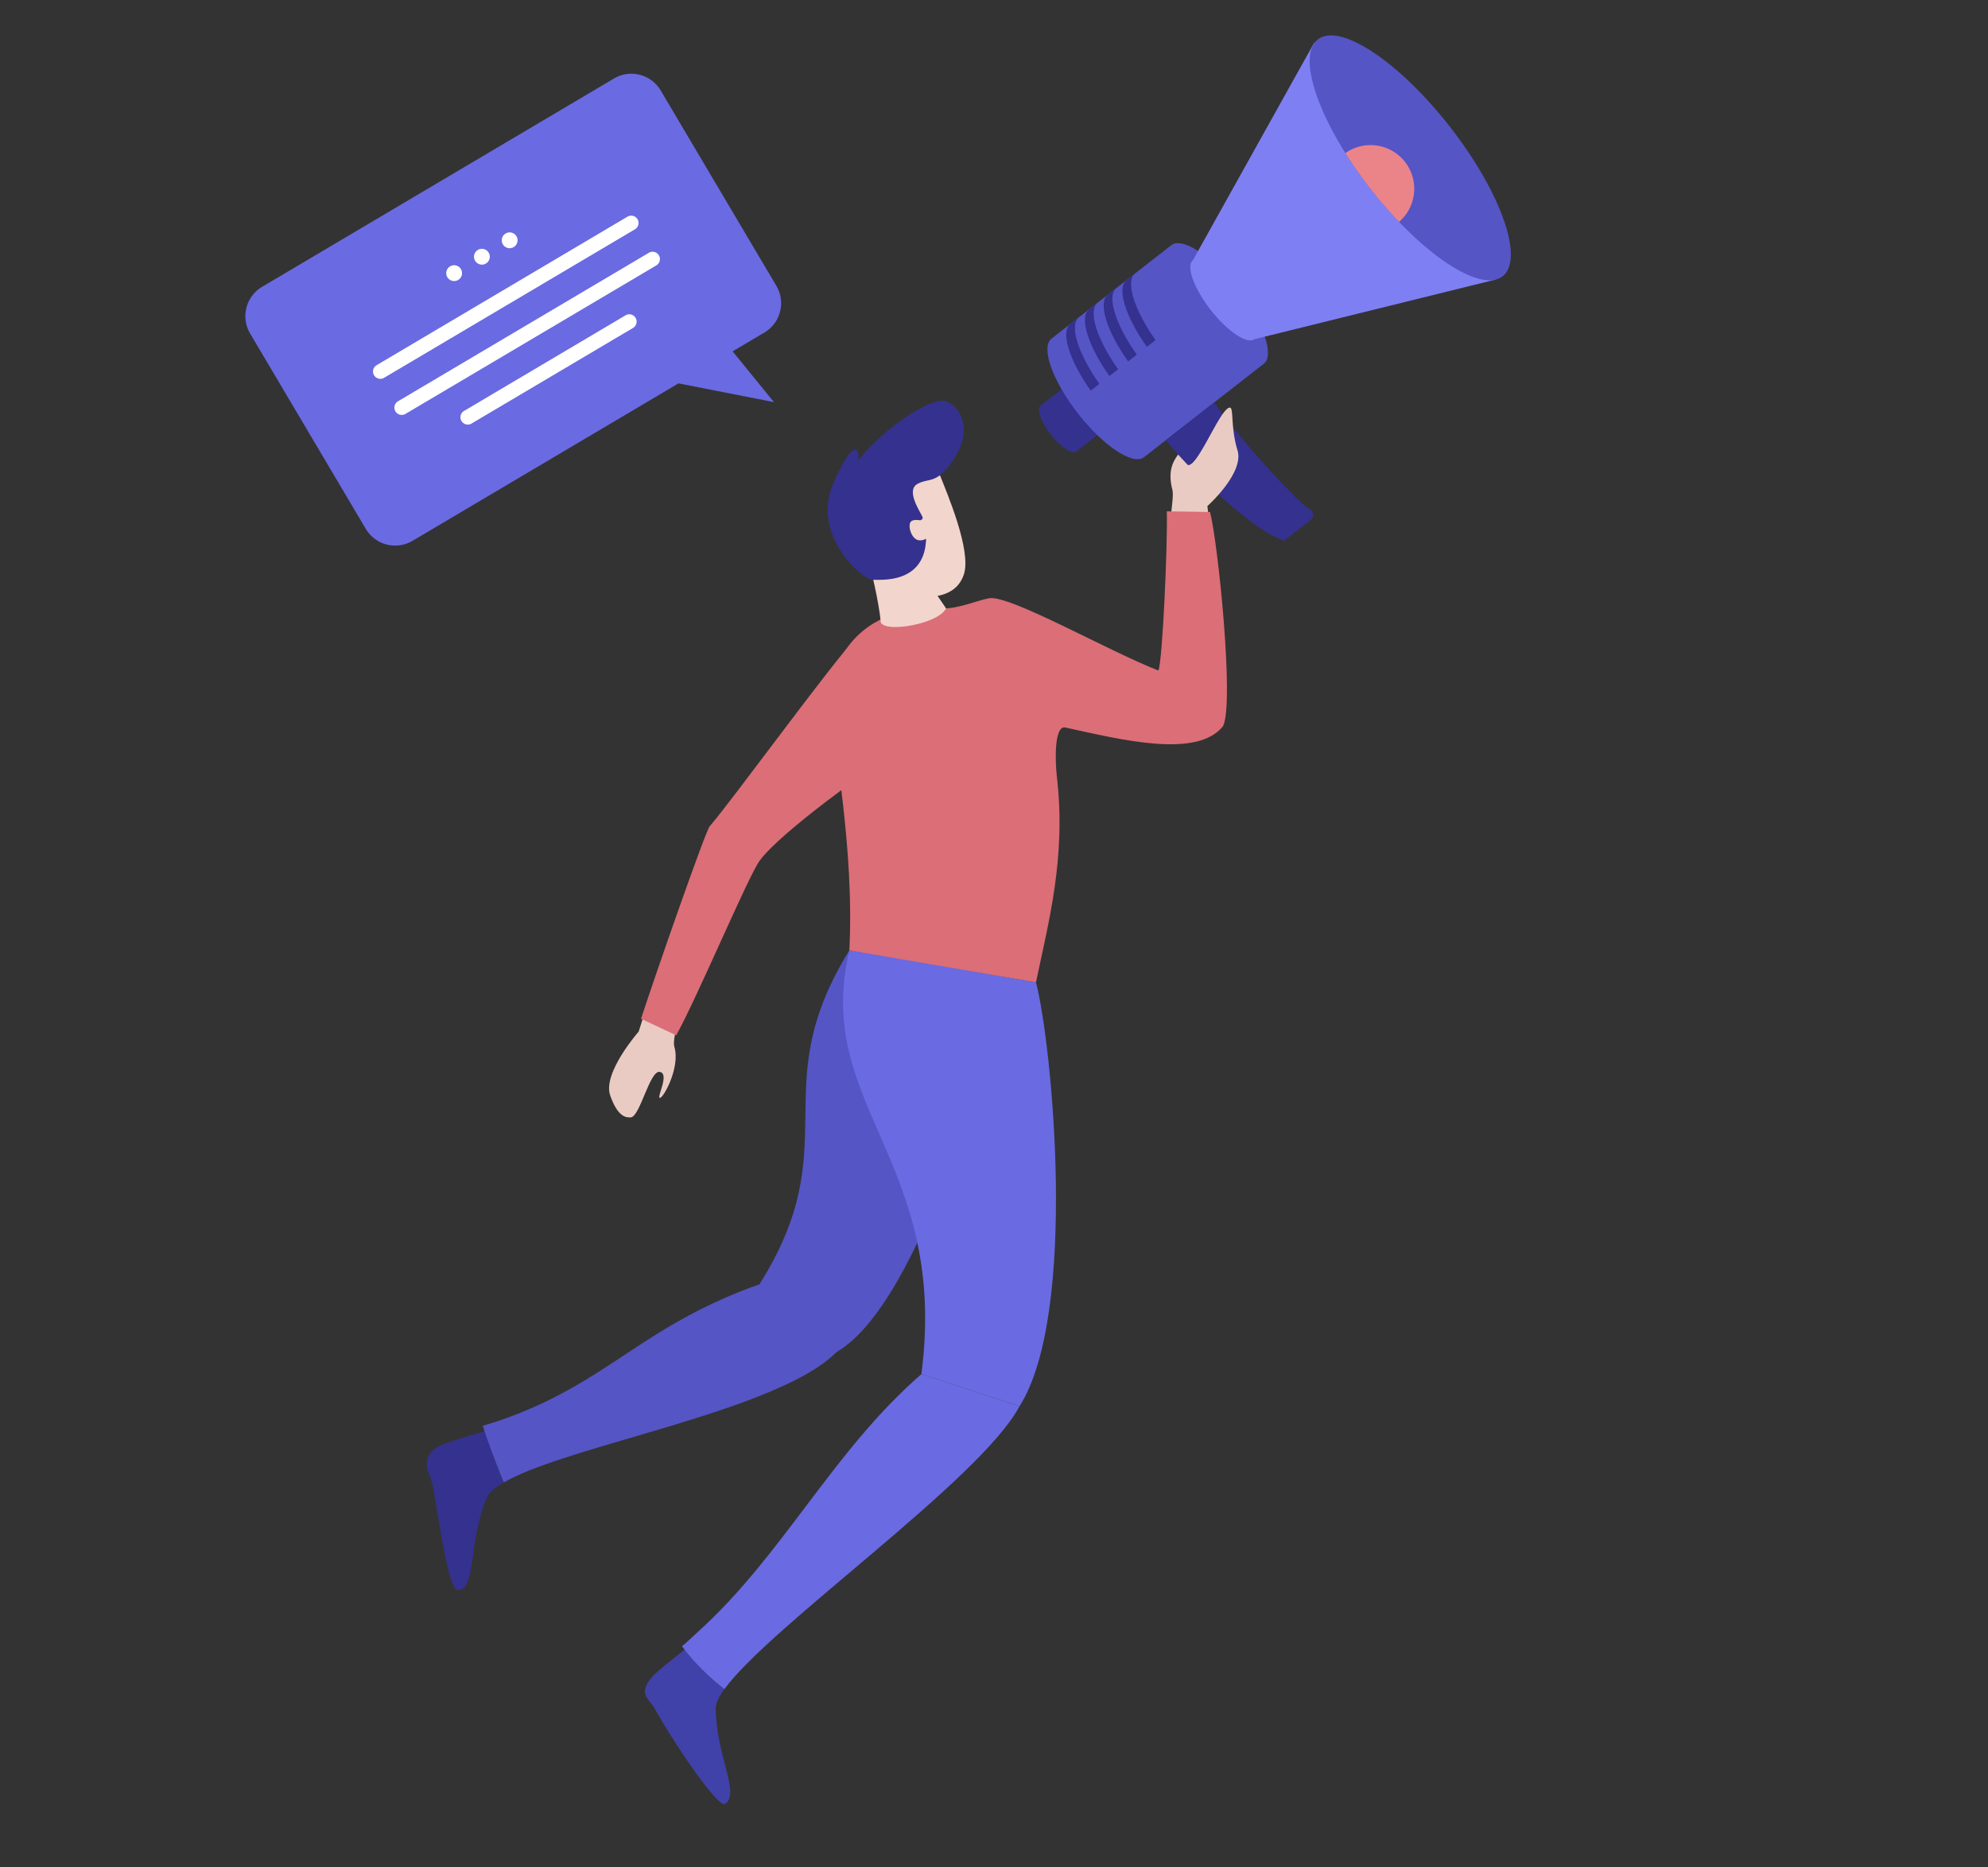 <svg xmlns="http://www.w3.org/2000/svg" xmlns:xlink="http://www.w3.org/1999/xlink" width="480.116" height="451.011" viewBox="0 0 480.116 451.011">
  <rect x="0" y="0" width="480.116" height="451.011" fill="#333333" stroke="none"/>
  <defs>
    <clipPath id="clip-path">
      <rect id="Rectangle_1686" data-name="Rectangle 1686" width="379.44" height="309.05" fill="none"/>
    </clipPath>
    <clipPath id="clip-path-2">
      <path id="Path_2881" data-name="Path 2881" d="M40.321,1.116C29.991,2.1,19.976,3.086,6.484,1,4.921.756,3.347.422,1.949.155,1.145,4.227.283,11.625,0,14.629c7.741-.31,21.287,2.649,35.711,5.609C54.636,24.121,75.075,28,85.907,24.5L76.979,1.367A121.825,121.825,0,0,0,58.864,0C52.121,0,46.171.558,40.321,1.116" fill="none"/>
    </clipPath>
    <linearGradient id="linear-gradient" x1="-0.251" y1="1.833" x2="-0.244" y2="1.833" gradientUnits="objectBoundingBox">
      <stop offset="0" stop-color="#1e1c6b"/>
      <stop offset="1" stop-color="#5555c6"/>
    </linearGradient>
    <clipPath id="clip-path-3">
      <path id="Path_2882" data-name="Path 2882" d="M0,61,5.717,83.994c22.6,3.846,71.939-48.709,81.3-60.5,0,0-22.742-17.959-29.981-23.5C22.86,19.953,34.857,41.041,0,61" fill="none"/>
    </clipPath>
    <linearGradient id="linear-gradient-2" x1="-0.997" y1="1.788" x2="-0.991" y2="1.788" xlink:href="#linear-gradient"/>
    <clipPath id="clip-path-5">
      <path id="Path_2885" data-name="Path 2885" d="M36.445,23.777C35.041,24.323,9.252,48.128,0,57.018l5.636,7.516c8.992-5.855,33.347-25.716,37.576-27.761,8.1-3.919,35.521-7.177,35.521-7.177L89.473,0c-8.767,2.968-44.9,20.612-53.028,23.777" fill="#db6e77"/>
    </clipPath>
    <clipPath id="clip-path-6">
      <path id="Path_2886" data-name="Path 2886" d="M5.3,29.54c-1.94.491-3.641,1-5.3,1.328A52.413,52.413,0,0,0,4.187,44.82c17.105-8.3,78.449-15.645,95-26.847L81.905,0C54.377,6.332,32.047,22.77,5.3,29.54" fill="none"/>
    </clipPath>
    <linearGradient id="linear-gradient-3" x1="-0.524" y1="0.934" x2="-0.518" y2="0.934" gradientUnits="objectBoundingBox">
      <stop offset="0" stop-color="#34318f"/>
      <stop offset="1" stop-color="#6a6ae2"/>
    </linearGradient>
    <clipPath id="clip-path-7">
      <path id="Path_2887" data-name="Path 2887" d="M0,98.519l17.286,17.973c23.134-13.156,48.128-73.855,51.575-88.506,0,0-27.943-21.906-36.163-27.986C7.3,28.815,30.158,56.061,0,98.519" fill="none"/>
    </clipPath>
    <linearGradient id="linear-gradient-4" x1="-0.796" y1="1.311" x2="-0.791" y2="1.311" xlink:href="#linear-gradient-3"/>
    <clipPath id="clip-path-8">
      <path id="Path_2888" data-name="Path 2888" d="M24.019,12.4C20.1,20.707,12.873,45.5,0,67.016L36.163,95C45.6,83.637,56.7,71.946,63.89,53.634c1.62-4.125,5.386-11.374,7.423-9.645,10.4,8.827,24.523,21.655,33.8,17.592,5.026-3.626,19.715-39.672,21.5-47.133l-9.141-5.04c-3.82,7.611-17.789,31.243-19.844,33C89,32.371,74.477,9.253,69.668,7.763c-2.732-.847-8.165-1.293-11.2-3.218A27.61,27.61,0,0,0,43.709,0a21.362,21.362,0,0,0-19.69,12.4" fill="#db6e77"/>
    </clipPath>
    <clipPath id="clip-path-10">
      <rect id="Rectangle_1699" data-name="Rectangle 1699" width="126.334" height="95.858" fill="none"/>
    </clipPath>
  </defs>
  <g id="Group_2030" data-name="Group 2030" transform="matrix(0.966, -0.259, 0.259, 0.966, -1157.113, -3329.667)">
    <g id="Group_1958" data-name="Group 1958" transform="translate(209.799 3687.76) rotate(-13)">
      <g id="Group_1941" data-name="Group 1941">
        <g id="Group_1940" data-name="Group 1940" clip-path="url(#clip-path)">
          <path id="Path_2869" data-name="Path 2869" d="M1.407,1.273C.125,1.5-.372,4.779.3,8.6s2.253,6.738,3.535,6.513L11.1,13.841,8.67,0Z" transform="translate(257.58 45.428)" fill="#34318f"/>
          <path id="Path_2870" data-name="Path 2870" d="M39.783.031,3.637,6.368c-3.314.581-4.6,9.06-2.865,18.938S6.593,42.72,9.907,42.139L46.054,35.8c3.315-.581,4.6-9.06,2.865-18.938S43.1-.549,39.783.031" transform="translate(265.297 27.288)" fill="#5555c6"/>
          <path id="Path_2871" data-name="Path 2871" d="M2.426,32.628C.215,33.016-.641,38.673.514,45.264S4.4,56.883,6.61,56.5L64.78,71.141,52.957,0Z" transform="translate(305.598 0.311)" fill="#7f7ff4"/>
          <path id="Path_2872" data-name="Path 2872" d="M1.54,37.895C-1.919,18.161.644,1.223,7.265.063s14.792,13.9,18.251,33.629.9,36.671-5.724,37.831S5,57.628,1.54,37.895" transform="translate(352.384 0)" fill="#5555c6"/>
          <path id="Path_2873" data-name="Path 2873" d="M0,.082A104.56,104.56,0,0,0,1.3,10.55,104.52,104.52,0,0,0,3.638,20.837,10.548,10.548,0,0,0,0,.082" transform="translate(352.621 27.344)" fill="#eb8489"/>
          <path id="Path_2874" data-name="Path 2874" d="M3.02,16.532C1.882,7.721,3.2.533,6.246,0L3.63.458C.589.992-.734,8.179.405,16.991Z" transform="translate(270.979 32.203)" fill="#34318f"/>
          <path id="Path_2875" data-name="Path 2875" d="M3.02,16.532C1.881,7.721,3.2.533,6.246,0L3.63.458C.589.991-.734,8.179.405,16.991Z" transform="translate(276.624 31.213)" fill="#34318f"/>
          <path id="Path_2876" data-name="Path 2876" d="M3.02,16.532C1.881,7.721,3.2.533,6.246,0L3.63.458C.589.991-.734,8.179.405,16.991Z" transform="translate(282.27 30.223)" fill="#34318f"/>
          <path id="Path_2877" data-name="Path 2877" d="M3.02,16.532C1.881,7.721,3.2.533,6.246,0L3.63.458C.589.991-.734,8.179.405,16.991Z" transform="translate(287.915 29.234)" fill="#34318f"/>
          <path id="Path_2878" data-name="Path 2878" d="M0,2.556C1.144,9.084,7.82,31.575,13.865,37.4l7.574-1.328c1.27-.222,2.3-.985,1.178-2.825S16.293,13.627,14.583,0L0,2.556" transform="translate(281.79 65.716)" fill="#34318f"/>
          <path id="Path_2879" data-name="Path 2879" d="M.454,9.52c-.04-2.2-.989-3.935-.018-5.3C2.2,1.721,6.657,1.375,13.587,0a45.2,45.2,0,0,0,3.925,12.954c-2.076,1.007-3.487,2.061-4.062,3.182C8.14,26.487,9.107,37.008,4.642,37.5,2.636,37.72.621,18.741.454,9.52" transform="translate(28.522 271.549)" fill="#4141aa"/>
          <path id="Path_2880" data-name="Path 2880" d="M6.8,8.068C7.941,4.547,6.735,3.444,9.232,1c2.115-2.069,7.295-.526,15.054.957-.8,4.072-1.564,10.083-1.848,13.087-2.552.1-4.474.559-5.588,1.49C7.918,23.991,4.3,34.977.4,32.761-1.455,31.712,3.605,17.878,6.8,8.068" transform="translate(0 200.379)" fill="#34318f"/>
        </g>
      </g>
      <g id="Group_1943" data-name="Group 1943" transform="translate(22.439 200.796)">
        <g id="Group_1942" data-name="Group 1942" transform="translate(0 0)" clip-path="url(#clip-path-2)">
          <rect id="Rectangle_1687" data-name="Rectangle 1687" width="87.129" height="70.684" transform="translate(-12.873 8.492) rotate(-33.414)" fill="url(#linear-gradient)"/>
        </g>
      </g>
      <g id="Group_1945" data-name="Group 1945" transform="translate(99.418 141.163)">
        <g id="Group_1944" data-name="Group 1944" clip-path="url(#clip-path-3)">
          <rect id="Rectangle_1688" data-name="Rectangle 1688" width="95.492" height="96.23" transform="translate(-8.883 0.908) rotate(-5.834)" fill="url(#linear-gradient-2)"/>
        </g>
      </g>
      <g id="Group_1947" data-name="Group 1947">
        <g id="Group_1946" data-name="Group 1946" clip-path="url(#clip-path)">
          <path id="Path_2883" data-name="Path 2883" d="M13.527,14.565S1.089,19.257.223,24.949,1.23,31.5,2.069,31.941c2,1.05,9.468-7.946,11.4-6.391S9.9,30.572,10.519,31.1s7.858-4.144,8.886-9.213c.5-2.472,7.178-8.6,14.838-14.687L28.545,0C20.633,7.6,13.527,14.565,13.527,14.565" transform="translate(88.788 120.029)" fill="#eacbc3"/>
          <path id="Path_2884" data-name="Path 2884" d="M15.9,18.531s11.66-2.836,12.756-8.487S32.7.563,31.881.088C29.93-1.044,18.275,9.19,16.4,7.558c-.245-.893-.647-2.406-.887-3.348-1.255.709-3.955,1.74-5.189,6.762C9.726,13.423,5.389,17.493,0,28.864l4.594,6.322A42.687,42.687,0,0,0,15.9,18.531" transform="translate(267.26 68.511)" fill="#eacbc3"/>
        </g>
      </g>
      <g id="Group_1949" data-name="Group 1949" transform="translate(104.274 75.109)">
        <g id="Group_1948" data-name="Group 1948" clip-path="url(#clip-path-5)">
          <rect id="Rectangle_1690" data-name="Rectangle 1690" width="110.268" height="103.583" transform="translate(-29.949 20.257) rotate(-34.074)" fill="#db6e77"/>
        </g>
      </g>
      <g id="Group_1951" data-name="Group 1951" transform="translate(41.847 239.682)">
        <g id="Group_1950" data-name="Group 1950" clip-path="url(#clip-path-6)">
          <rect id="Rectangle_1691" data-name="Rectangle 1691" width="89.265" height="108.156" transform="matrix(0.512, -0.859, 0.859, 0.512, -19.705, 33.084)" fill="url(#linear-gradient-3)"/>
        </g>
      </g>
      <g id="Group_1953" data-name="Group 1953" transform="translate(123.752 141.163)">
        <g id="Group_1952" data-name="Group 1952" clip-path="url(#clip-path-7)">
          <rect id="Rectangle_1692" data-name="Rectangle 1692" width="122.075" height="135.105" transform="matrix(0.831, -0.557, 0.557, 0.831, -53.888, 36.139)" fill="url(#linear-gradient-4)"/>
        </g>
      </g>
      <g id="Group_1955" data-name="Group 1955" transform="translate(156.451 74.147)">
        <g id="Group_1954" data-name="Group 1954" transform="translate(0 0)" clip-path="url(#clip-path-8)">
          <rect id="Rectangle_1693" data-name="Rectangle 1693" width="126.619" height="95.003" transform="translate(0 -0.001)" fill="#db6e77"/>
        </g>
      </g>
      <g id="Group_1957" data-name="Group 1957">
        <g id="Group_1956" data-name="Group 1956" clip-path="url(#clip-path)">
          <path id="Path_2889" data-name="Path 2889" d="M14.87,12.084c.314,2.284.644,5.6.644,5.6C12.249,20.156-.206,16.13,0,13.263,1.889,9.014,4.124,0,4.124,0Z" transform="translate(200.336 61.521)" fill="#f2d5cc"/>
          <path id="Path_2890" data-name="Path 2890" d="M25.266,5.717C24.715,10.672,23.448,25.6,19.13,29.8,15.589,33.24,10.7,32.505,3.954,27.64S1.091,9,1.313,4.751c.354-6.732,24.754-6.221,23.953.966" transform="translate(204.412 44.151)" fill="#f2d5cc"/>
          <path id="Path_2891" data-name="Path 2891" d="M6.146,6.143C16.783-2.315,15.44,2.637,14,4.118c9.574-4.236,22.631-5.189,25.26-2.927s3.093,8.934-4,13.055-7.858,1.517-11.19,1.543-2.557,6.291-2.713,7.687c-.039.342-.616.542-.9.343-1.4-.965-2.177-1.089-2.789-.073-.689,1.143-.863,3.317.209,4.16a2.664,2.664,0,0,0,1.793.539C14.211,38.093,5.213,31.9,3.7,31.2,1.424,30.135-4.489,14.6,6.146,6.143" transform="translate(199.827 33.645)" fill="#34318f"/>
        </g>
      </g>
    </g>
    <g id="Group_1968" data-name="Group 1968" transform="translate(292.502 3571.716)">
      <g id="Group_1967" data-name="Group 1967" clip-path="url(#clip-path-10)">
        <path id="Path_2905" data-name="Path 2905" d="M101.12.306,6.02,26.891A8.235,8.235,0,0,0,.306,37.039l14.759,52.8a8.235,8.235,0,0,0,10.148,5.714L97.1,75.456,118.194,85.8l-6.469-14.43,8.589-2.4a8.235,8.235,0,0,0,5.714-10.148l-14.76-52.8A8.235,8.235,0,0,0,101.12.306" transform="translate(0 0)" fill="#6a6ae2"/>
        <path id="Path_2906" data-name="Path 2906" d="M46.73,78.947a1.771,1.771,0,0,1-.476-3.476L114.1,56.505a1.771,1.771,0,0,1,.954,3.41L47.208,78.882a1.8,1.8,0,0,1-.479.065" transform="translate(-18.43 -23.135)" fill="#fff"/>
        <path id="Path_2907" data-name="Path 2907" d="M76.447,110.99a1.771,1.771,0,0,1-.476-3.476L119.66,95.3a1.771,1.771,0,0,1,.955,3.41L76.925,110.924a1.794,1.794,0,0,1-.479.065" transform="translate(-30.611 -39.038)" fill="#fff"/>
        <path id="Path_2908" data-name="Path 2908" d="M51.353,95.484a1.771,1.771,0,0,1-.476-3.476l67.847-18.966a1.771,1.771,0,0,1,.954,3.41L51.831,95.419a1.794,1.794,0,0,1-.479.066" transform="translate(-20.325 -29.914)" fill="#fff"/>
        <path id="Path_2909" data-name="Path 2909" d="M97.107,56.165a1.908,1.908,0,1,1,2.351,1.324,1.908,1.908,0,0,1-2.351-1.324" transform="translate(-39.777 -22.03)" fill="#fff"/>
        <path id="Path_2910" data-name="Path 2910" d="M109.818,52.612a1.908,1.908,0,1,1,2.351,1.324,1.908,1.908,0,0,1-2.351-1.324" transform="translate(-44.987 -20.574)" fill="#fff"/>
        <path id="Path_2911" data-name="Path 2911" d="M88.07,58.691a1.908,1.908,0,1,0-1.324,2.351,1.908,1.908,0,0,0,1.324-2.351" transform="translate(-34.566 -23.487)" fill="#fff"/>
      </g>
    </g>
  </g>
</svg>
